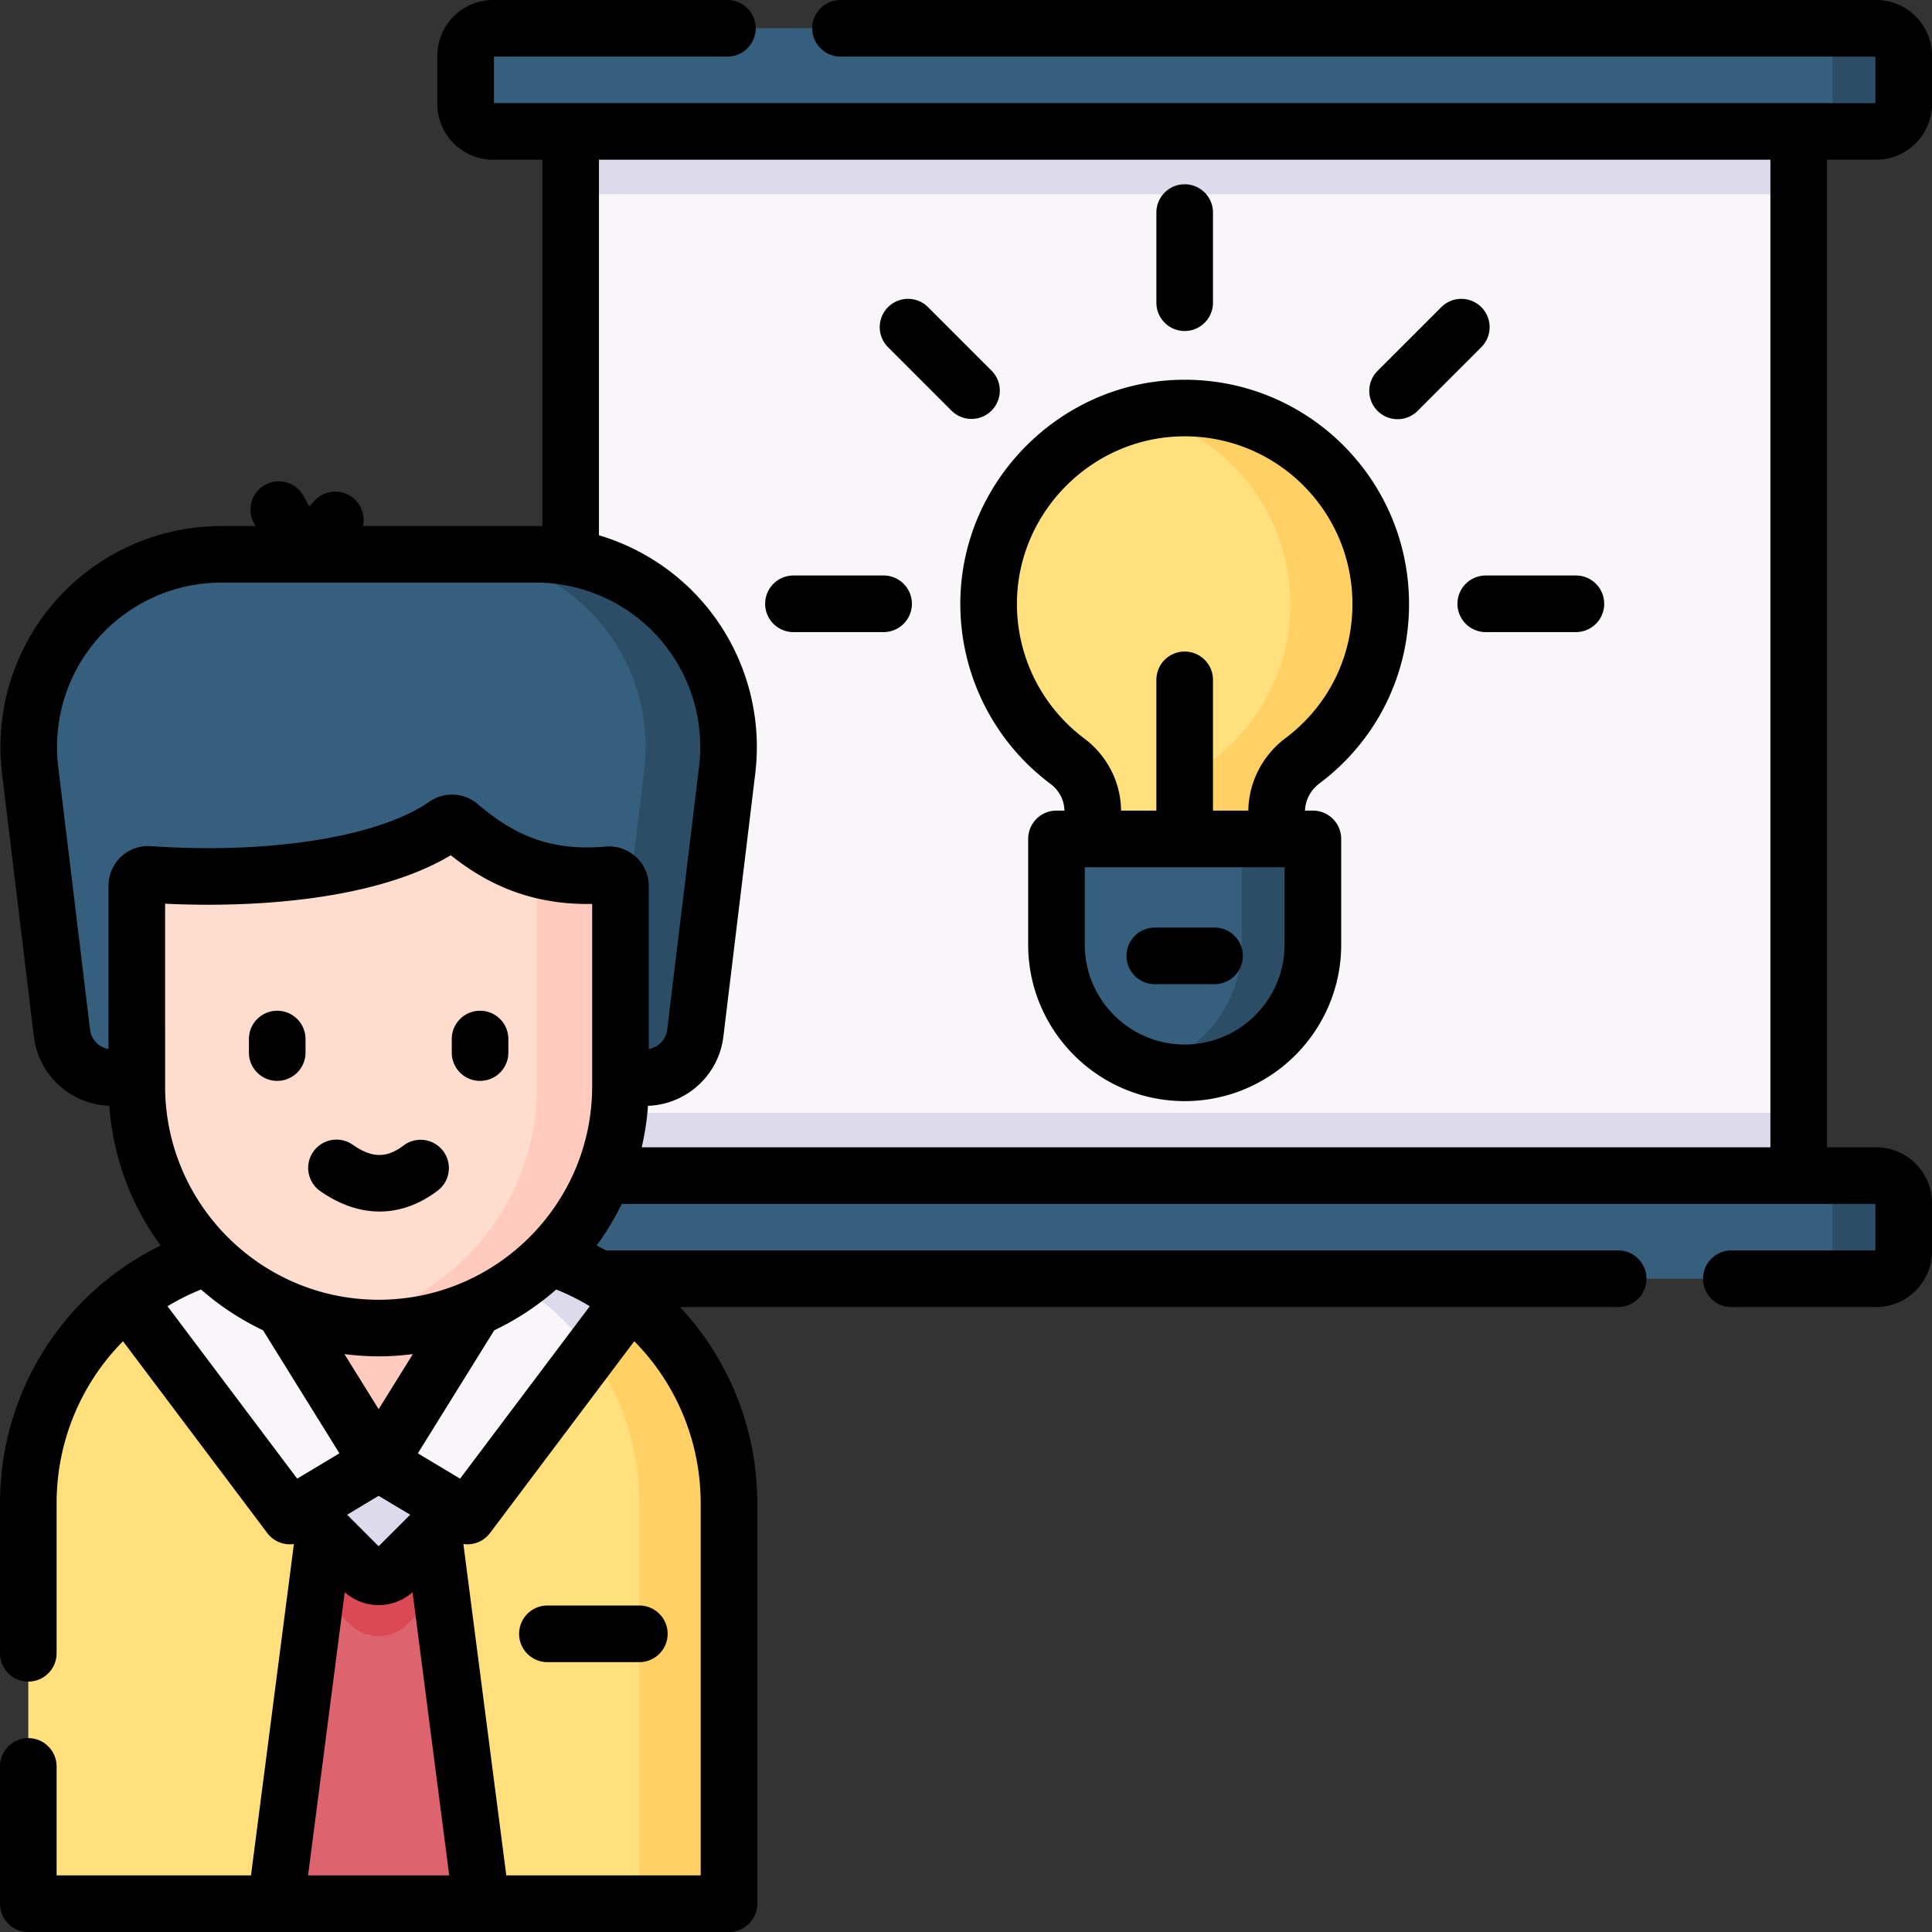 <svg height="512" viewBox="0 0 512 512" width="512" xmlns="http://www.w3.org/2000/svg"><rect x="0" y="0" width="512" height="512" fill="#333333" stroke="none"/><path d="M497.223 338.879H130.682a7.277 7.277 0 0 1-7.277-7.277v-12.776a7.277 7.277 0 0 1 7.277-7.277h366.541a7.277 7.277 0 0 1 7.277 7.277v12.776a7.277 7.277 0 0 1-7.277 7.277z" fill="#365e7d"/><path d="M497.223 311.55h-18.845a7.277 7.277 0 0 1 7.277 7.277v12.776a7.277 7.277 0 0 1-7.277 7.277h18.845a7.277 7.277 0 0 0 7.277-7.277v-12.776a7.277 7.277 0 0 0-7.277-7.277z" fill="#2b4d66"/><path d="M151.228 34.83h325.45v276.72h-325.45z" fill="#f9f6f9"/><path d="M151.228 34.83h325.45v16.665h-325.45zm0 260.055h325.45v16.665h-325.45z" fill="#dddaec"/><path d="M497.223 34.83H130.682a7.277 7.277 0 0 1-7.277-7.277V14.777a7.277 7.277 0 0 1 7.277-7.277h366.541a7.277 7.277 0 0 1 7.277 7.277v12.776a7.277 7.277 0 0 1-7.277 7.277z" fill="#365e7d"/><path d="M497.223 7.5h-18.845a7.277 7.277 0 0 1 7.277 7.277v12.776a7.277 7.277 0 0 1-7.277 7.277h18.845a7.277 7.277 0 0 0 7.277-7.277V14.777a7.277 7.277 0 0 0-7.277-7.277z" fill="#2b4d66"/><path d="M145.71 333.124H54.978C27.43 342.032 7.5 367.878 7.5 398.392V504.5h185.687V398.392c0-30.514-19.93-56.36-47.477-65.268z" fill="#ffe07d"/><path d="M145.71 333.124h-23.756c27.548 8.908 47.478 34.754 47.478 65.268V504.5h23.756V398.392c-.001-30.514-19.931-56.36-47.478-65.268z" fill="#ffd064"/><path d="M127.58 504.5H73.108l13.301-102.739h27.869z" fill="#dd636e"/><path d="M114.278 401.761H86.409l-2.567 19.825 8.842 8.842c4.23 4.23 11.089 4.23 15.319 0l8.842-8.842z" fill="#da4a54"/><path d="M121.51 399.217l-16.886 16.886a6.052 6.052 0 0 1-8.56 0l-16.886-16.886 21.166-21.166z" fill="#dddaec"/><path d="M100.344 387.668l32.947-53.067H67.396z" fill="#ffcbbe"/><path d="M33.723 344.462l43.101 57.299 23.52-14.093-32.948-53.067-12.776-1.354a68.49 68.49 0 0 0-20.897 11.215z" fill="#f9f6f9"/><path d="M166.964 344.462a68.465 68.465 0 0 0-20.897-11.214l-12.776 1.354-32.948 53.067 23.52 14.093z" fill="#f9f6f9"/><path d="M156.517 358.351l10.448-13.889a68.465 68.465 0 0 0-20.897-11.214l-12.776 1.354-1.578 2.542a68.876 68.876 0 0 1 24.803 21.207z" fill="#dddaec"/><path d="M170.962 285.588H29.725a13.395 13.395 0 0 1-13.297-11.783l-8.446-69.728c-3.682-30.401 20.048-57.18 50.672-57.18h83.379c30.624 0 54.355 26.779 50.672 57.181l-8.446 69.728a13.395 13.395 0 0 1-13.297 11.782z" fill="#365e7d"/><path d="M142.033 146.897h-21.967c30.624 0 54.355 26.779 50.672 57.181l-8.446 69.728a13.394 13.394 0 0 1-13.297 11.783h21.967a13.395 13.395 0 0 0 13.297-11.783l8.447-69.728c3.682-30.402-20.049-57.181-50.673-57.181z" fill="#2b4d66"/><path d="M100.344 351.947c-35.395 0-64.087-28.693-64.087-64.087v-53.155c0-1.742 1.481-3.102 3.218-2.982 29.507 2.049 61.887-1.458 78.616-13.112a2.963 2.963 0 0 1 3.627.177c10.104 8.659 21.738 14.553 39.445 13.044 1.753-.149 3.268 1.214 3.268 2.974v53.055c0 35.393-28.693 64.086-64.087 64.086z" fill="#ffddce"/><path d="M142.333 230.324v57.535c0 31.624-22.912 57.88-53.038 63.119 3.591.624 7.279.969 11.049.969 35.394 0 64.087-28.693 64.087-64.087v-53.054c0-1.762-1.517-3.124-3.272-2.975-7.171.61-13.345.003-18.826-1.507z" fill="#ffcbbe"/><path d="M365.91 160.094c0-29.51-24.602-53.274-54.414-51.901-26.725 1.231-48.369 23.002-49.456 49.733-.728 17.908 7.615 33.903 20.807 43.778 4.187 3.134 6.741 7.983 6.741 13.214v7.403h48.729v-7.162c0-5.318 2.535-10.298 6.789-13.49 12.63-9.477 20.804-24.569 20.804-41.575z" fill="#ffe07d"/><path d="M311.496 108.193c-3.262.15-6.446.611-9.528 1.345 22.922 5.408 39.987 25.982 39.987 50.556 0 17.006-8.174 32.098-20.804 41.575-4.254 3.192-6.789 8.172-6.789 13.49v7.162h23.956v-7.162c0-5.318 2.535-10.298 6.789-13.49 12.63-9.477 20.804-24.569 20.804-41.575-.001-29.51-24.603-53.274-54.415-51.901z" fill="#ffd064"/><path d="M347.933 222.321h-67.96v28.006c0 18.767 15.213 33.98 33.98 33.98 18.767 0 33.98-15.213 33.98-33.98z" fill="#365e7d"/><path d="M329.084 222.321v28.006c0 15.495-10.376 28.559-24.556 32.645a33.966 33.966 0 0 0 9.424 1.334c18.766 0 33.98-15.213 33.98-33.98V222.32h-18.848z" fill="#2b4d66"/><path d="M145.07 425.479c-4.143 0-7.5 3.357-7.5 7.5s3.357 7.5 7.5 7.5h24.36c4.143 0 7.5-3.357 7.5-7.5s-3.357-7.5-7.5-7.5zM73.466 267.857a7.499 7.499 0 0 0-7.5 7.5v3.588c0 4.143 3.357 7.5 7.5 7.5s7.5-3.357 7.5-7.5v-3.588a7.5 7.5 0 0 0-7.5-7.5zm53.756 18.588c4.143 0 7.5-3.357 7.5-7.5v-3.588c0-4.143-3.357-7.5-7.5-7.5s-7.5 3.357-7.5 7.5v3.588c0 4.143 3.357 7.5 7.5 7.5zm-11.159 29.033a7.501 7.501 0 0 0-9.092-11.932c-4.5 3.431-8.412 3.377-13.503-.182a7.5 7.5 0 0 0-8.593 12.295c5.161 3.607 10.485 5.41 15.726 5.41 5.327 0 10.569-1.865 15.462-5.591z"/><path d="M497.224 42.33c8.147 0 14.776-6.629 14.776-14.777V14.777C512 6.629 505.371 0 497.224 0H222.75c-4.143 0-7.5 3.357-7.5 7.5s3.357 7.5 7.5 7.5H497v12.33H130.905V15h61.857c4.143 0 7.5-3.357 7.5-7.5s-3.357-7.5-7.5-7.5h-62.081c-8.147 0-14.776 6.629-14.776 14.777v12.775c0 8.148 6.629 14.777 14.776 14.777h13.046v97.113c-.565-.017-1.128-.045-1.694-.045H96.187a7.49 7.49 0 0 0-2.255-7.152 7.498 7.498 0 0 0-10.596.471l-1.371 1.498-1.495-2.747a7.5 7.5 0 0 0-13.174 7.174l.412.757h-9.055a58.577 58.577 0 0 0-43.813 19.715A58.58 58.58 0 0 0 .537 204.98l8.446 69.727c1.238 10.225 9.764 17.976 19.982 18.346a71.164 71.164 0 0 0 13.612 37.021C16.734 342.7 0 368.95 0 398.392v39.746c0 4.143 3.357 7.5 7.5 7.5s7.5-3.357 7.5-7.5v-39.746c0-16.521 6.563-31.792 17.596-42.953l38.235 50.831a7.494 7.494 0 0 0 5.998 2.992c.352 0 .706-.029 1.057-.08L66.516 497H15v-28.876c0-4.143-3.357-7.5-7.5-7.5s-7.5 3.357-7.5 7.5V504.5c0 4.143 3.357 7.5 7.5 7.5h185.688c4.143 0 7.5-3.357 7.5-7.5V398.392c0-19.854-7.612-38.257-20.491-52.013h248.64c4.143 0 7.5-3.357 7.5-7.5s-3.357-7.5-7.5-7.5H160.659a76.273 76.273 0 0 0-2.548-1.305 71.608 71.608 0 0 0 6.657-11.024H497v12.329h-38.178c-4.143 0-7.5 3.357-7.5 7.5s3.357 7.5 7.5 7.5h38.401c8.147 0 14.776-6.629 14.776-14.776v-12.776c0-8.147-6.629-14.776-14.776-14.776h-13.046V42.33zM23.874 272.903l-8.446-69.728a43.57 43.57 0 0 1 10.639-34.114 43.571 43.571 0 0 1 32.588-14.664h83.379a43.571 43.571 0 0 1 32.588 14.664 43.57 43.57 0 0 1 10.639 34.114l-8.446 69.729a5.894 5.894 0 0 1-4.883 5.094v-43.194c0-2.924-1.235-5.735-3.39-7.714a10.571 10.571 0 0 0-8.015-2.732c-13.426 1.146-23.255-2.119-33.93-11.268a10.464 10.464 0 0 0-12.793-.635c-13.409 9.342-42.377 13.967-73.808 11.785a10.511 10.511 0 0 0-7.908 2.799 10.518 10.518 0 0 0-3.332 7.664l.001 43.295a5.894 5.894 0 0 1-4.883-5.095zm68.112 128.516l8.358-5.008 8.358 5.008-8.358 8.358zm-48.229-113.56l-.001-48.369c23.318 1.145 55.768-.888 75.703-12.84 8.362 6.649 19.988 13.23 37.472 12.905v48.304c0 31.202-25.385 56.587-56.587 56.587s-56.587-25.384-56.587-56.587zm56.587 71.587c3.072 0 6.092-.217 9.062-.594l-9.062 14.596-9.062-14.596c2.97.378 5.99.594 9.062.594zm21.584 32.411l-11.193-6.707 20.244-32.605a71.806 71.806 0 0 0 16.431-10.814 60.718 60.718 0 0 1 8.885 4.439zM44.394 346.17a60.669 60.669 0 0 1 8.885-4.439 71.81 71.81 0 0 0 16.431 10.815l20.244 32.605-11.193 6.707zm46.964 75.778a13.512 13.512 0 0 0 17.972 0L119.047 497H81.641zM185.688 497h-51.516l-11.37-87.818c.352.05.705.079 1.057.079a7.497 7.497 0 0 0 5.998-2.992l38.235-50.831c11.033 11.161 17.596 26.431 17.596 42.953zm283.49-192.95H170.062a71.349 71.349 0 0 0 1.66-10.996c10.219-.371 18.745-8.121 19.982-18.345l8.446-69.728a58.576 58.576 0 0 0-14.304-45.868c-7.315-8.255-16.75-14.172-27.119-17.26V42.33h310.45v261.72z"/><path d="M278.353 207.708c2.346 1.757 3.698 4.345 3.729 7.113h-2.109a7.499 7.499 0 0 0-7.5 7.5v28.006c0 22.872 18.608 41.48 41.48 41.48s41.479-18.608 41.479-41.48v-28.006c0-4.143-3.357-7.5-7.5-7.5h-2.095c.105-2.787 1.488-5.442 3.769-7.153 15.128-11.35 23.804-28.689 23.804-47.574 0-33.858-28.179-60.974-62.261-59.393-30.499 1.405-55.362 26.408-56.604 56.921a59.523 59.523 0 0 0 23.808 50.086zm62.08 42.619c0 14.602-11.879 26.48-26.48 26.48s-26.479-11.879-26.479-26.48v-20.506h52.96v20.506zm-70.9-92.096c.928-22.807 19.512-41.496 42.307-42.546 25.416-1.205 46.57 19.026 46.57 44.408 0 14.119-6.49 27.086-17.806 35.576-6.037 4.529-9.678 11.668-9.785 19.151h-9.366v-34.655c0-4.143-3.357-7.5-7.5-7.5s-7.5 3.357-7.5 7.5v34.655h-9.365c-.031-7.43-3.67-14.572-9.747-19.121a44.526 44.526 0 0 1-17.808-37.468z"/><path d="M321.868 245.814h-15.831c-4.143 0-7.5 3.357-7.5 7.5s3.357 7.5 7.5 7.5h15.831c4.143 0 7.5-3.357 7.5-7.5s-3.357-7.5-7.5-7.5zM313.953 87.72c4.143 0 7.5-3.357 7.5-7.5V56.331c0-4.143-3.357-7.5-7.5-7.5s-7.5 3.357-7.5 7.5V80.22a7.5 7.5 0 0 0 7.5 7.5zm61.724 21.174l16.892-16.892a7.5 7.5 0 0 0-10.607-10.607L365.07 98.287a7.5 7.5 0 0 0 10.607 10.607zm-123.448 0a7.501 7.501 0 0 0 10.607-10.607l-16.892-16.892a7.5 7.5 0 0 0-10.607 10.607zm-41.955 58.617h23.889c4.143 0 7.5-3.357 7.5-7.5s-3.357-7.5-7.5-7.5h-23.889c-4.143 0-7.5 3.357-7.5 7.5s3.357 7.5 7.5 7.5zm175.969-7.5c0 4.143 3.357 7.5 7.5 7.5h23.889c4.143 0 7.5-3.357 7.5-7.5s-3.357-7.5-7.5-7.5h-23.889a7.5 7.5 0 0 0-7.5 7.5z"/></svg>